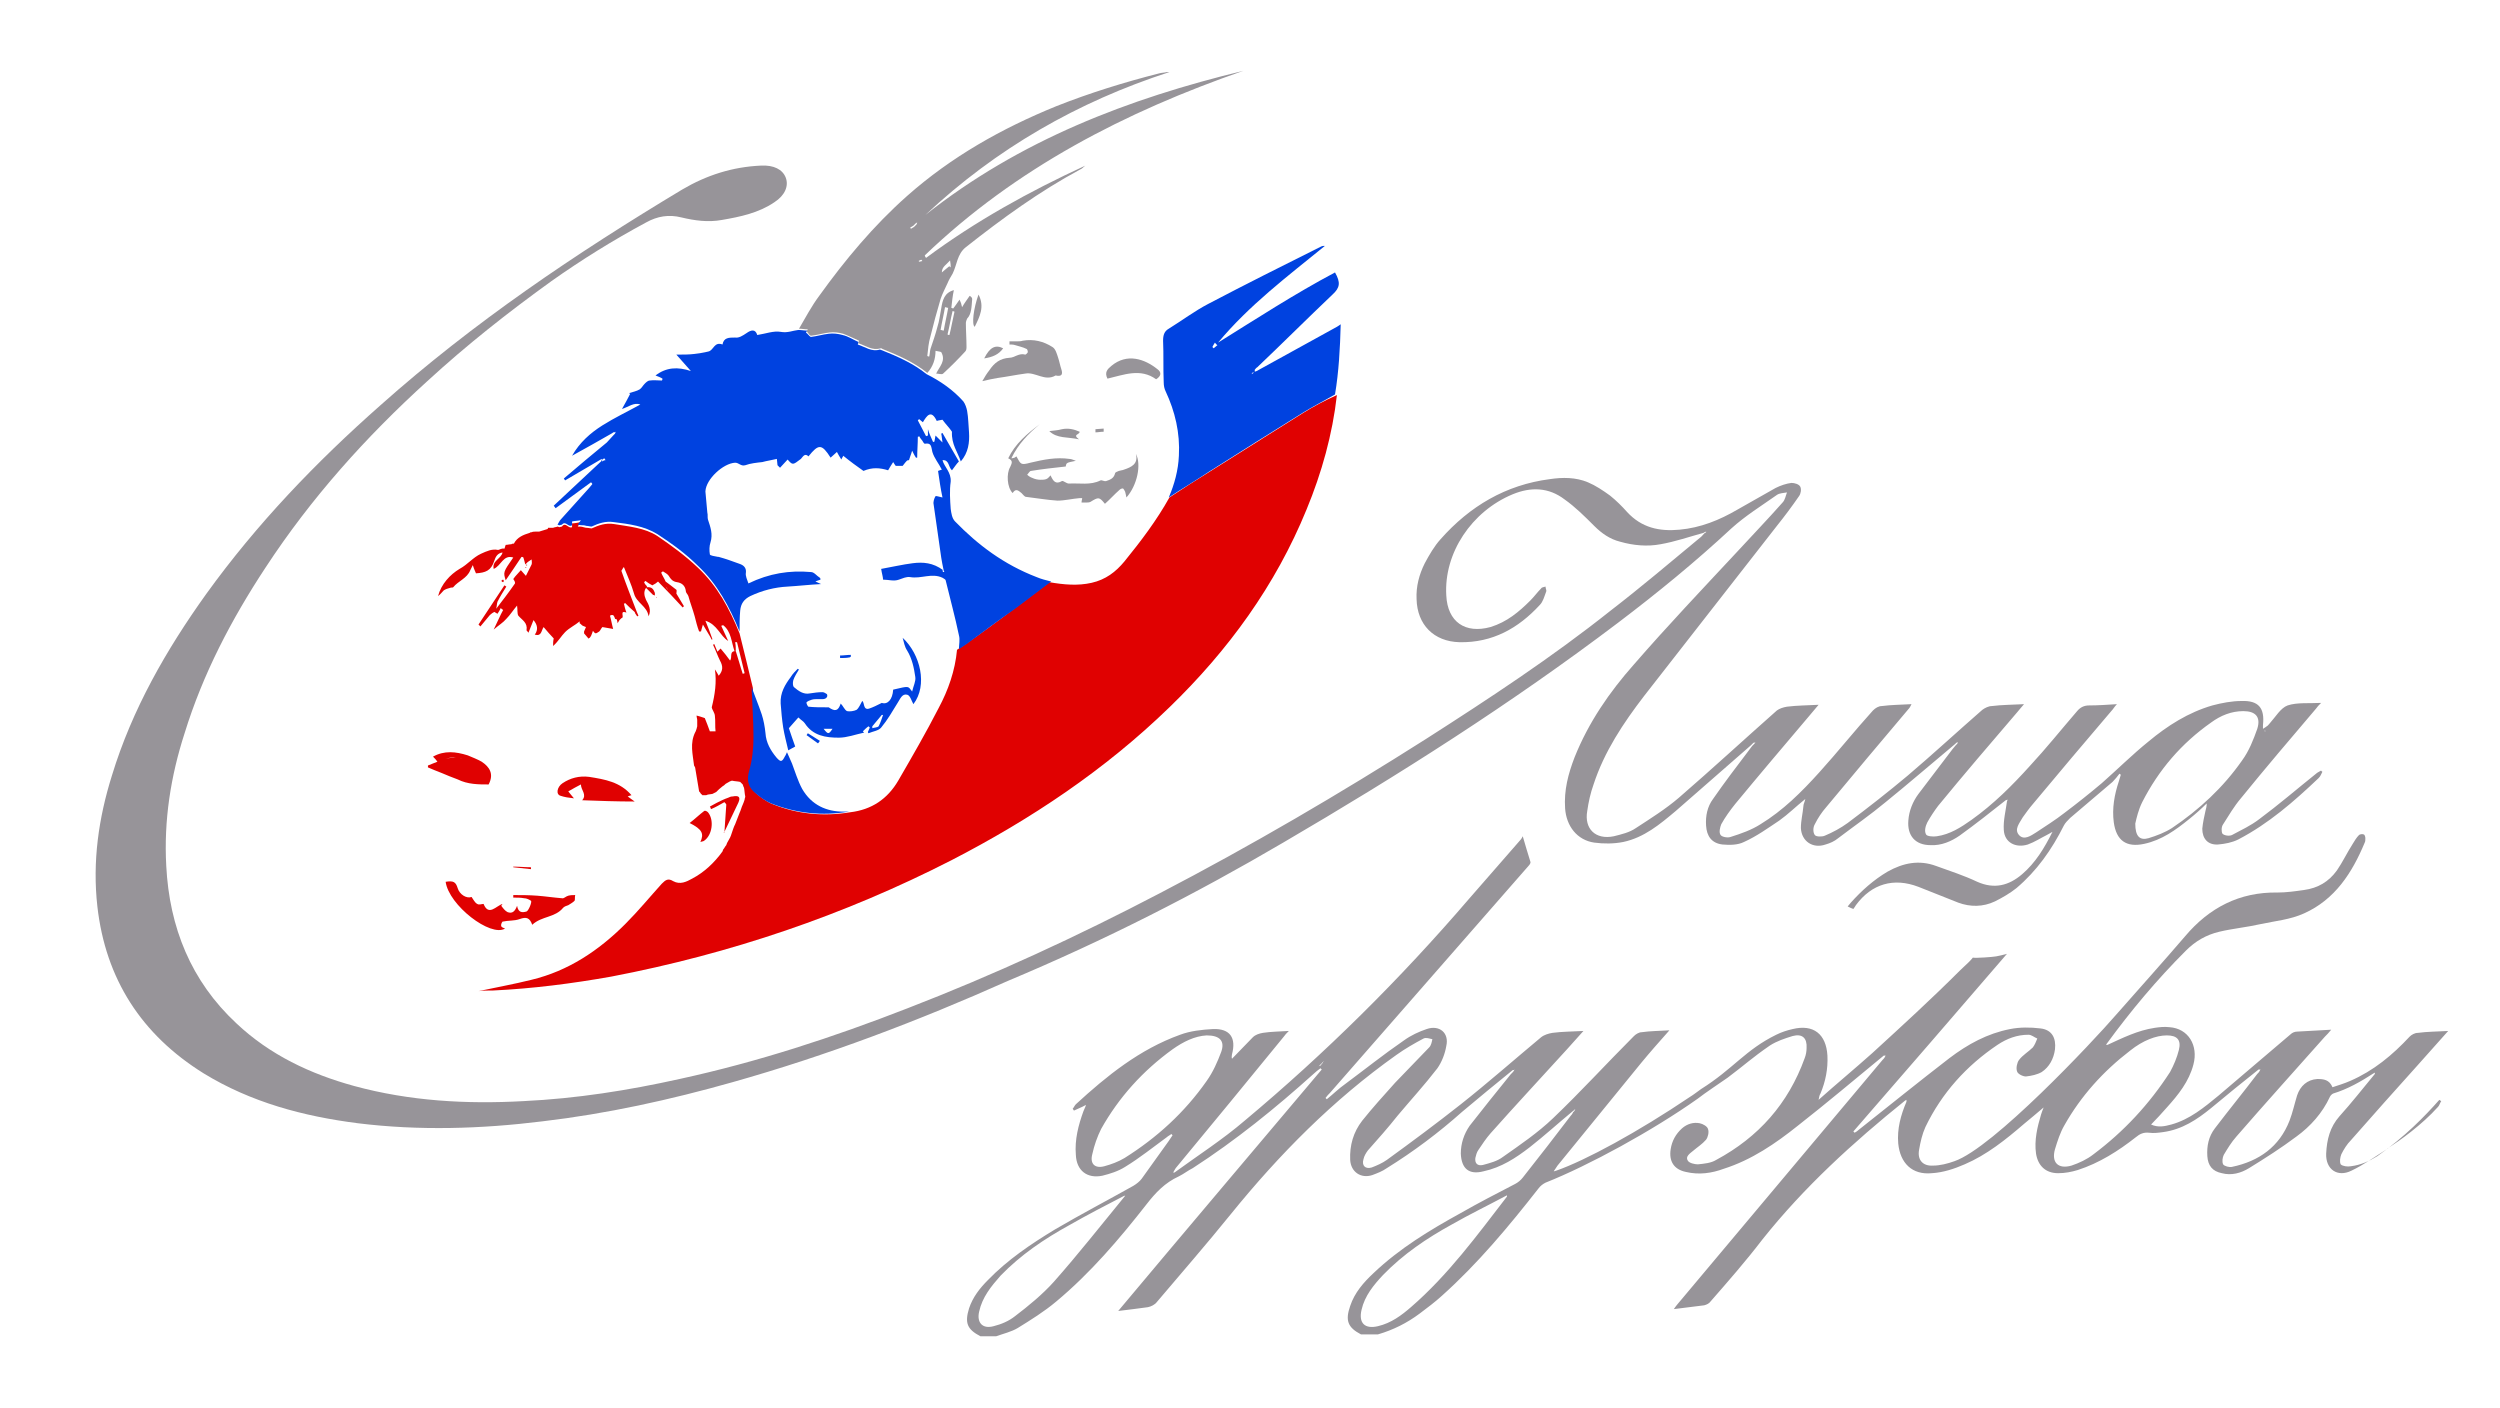 <?xml version="1.0" encoding="UTF-8"?> <!-- Generator: Adobe Illustrator 26.0.1, SVG Export Plug-In . SVG Version: 6.00 Build 0) --> <svg xmlns="http://www.w3.org/2000/svg" xmlns:xlink="http://www.w3.org/1999/xlink" id="Слой_1" x="0px" y="0px" viewBox="0 0 395.5 222.8" style="enable-background:new 0 0 395.5 222.8;" xml:space="preserve"> <style type="text/css"> .st0{fill:#979499;} .st1{fill:#E00101;} .st2{fill:#0042E0;} </style> <g> <g> <path class="st0" d="M203,133.3c18.3-10.7,36.1-22,53-34.8c6.2-4.7,12.2-9.6,17.9-14.9c2.2-2,4.8-3.6,7.2-5.3 c0.4-0.3,1.1-0.3,1.6-0.4c-0.2,0.5-0.3,1.2-0.7,1.6c-2.3,2.6-4.8,5.2-7.1,7.7c-5.5,5.9-11.1,11.8-16.4,17.9 c-3.9,4.4-7.2,9.2-9.4,14.7c-1,2.6-1.7,5.2-1.5,8.1c0.2,2.8,1.9,5,4.6,5.4c1.5,0.2,3.1,0.2,4.6-0.1c3.3-0.7,5.8-2.8,8.3-4.9 c4-3.5,7.9-6.9,11.9-10.4c0.1-0.1,0.1-0.1,0.2-0.2c0.1-0.1,0.1-0.1,0.2-0.2c0.1,0,0.2,0,0.3-0.1c0,0.1-0.1,0.1-0.1,0.2 c-0.1,0.1-0.1,0.1-0.2,0.2c-0.1,0.1-0.1,0.1-0.2,0.2c-0.2,0.3-0.4,0.5-0.6,0.8c-1.9,2.5-3.8,5-5.6,7.6c-0.9,1.2-1.2,2.7-1.1,4.2 c0.1,1.7,0.9,2.8,2.6,3c1.1,0.1,2.4,0.1,3.4-0.4c2-0.9,3.8-2.2,5.6-3.4c1.4-1,2.6-2.2,4.1-3.4c-0.1,0.5-0.3,0.8-0.3,1.1 c-0.1,1.2-0.4,2.3-0.4,3.5c0.1,2.1,1.9,3.3,3.9,2.6c0.7-0.2,1.4-0.5,2-1c2.5-1.9,5.1-3.7,7.5-5.7c3.7-3,7.4-6.2,11-9.2 c0.1-0.1,0.1-0.1,0.2-0.2c0.1,0,0.1-0.1,0.2-0.1c0,0.1,0,0.2-0.1,0.3c-0.1,0.1-0.1,0.1-0.2,0.2c-0.2,0.2-0.3,0.4-0.5,0.6 c-1.8,2.4-3.6,4.7-5.4,7.1c-0.9,1.2-1.5,2.7-1.6,4.2c-0.2,2.4,1.1,3.9,3.5,3.9c1.7,0.1,3.3-0.6,4.6-1.5c2.5-1.8,4.9-3.7,7.3-5.6 c0.1,0,0.2-0.1,0.3-0.1c0,0.1-0.1,0.2-0.1,0.3c-0.2,1.5-0.6,3-0.5,4.5c0.1,2,1.9,2.9,3.8,2.3c1.1-0.4,2-1,3-1.5 c0.3-0.2,0.6-0.3,0.9-0.5c-1.3,2.6-2.7,4.9-4.8,6.7c-2.1,1.8-4.4,2.4-7.1,1.2c-2.1-1-4.3-1.7-6.5-2.5c-2.7-1-5.2-0.5-7.7,0.9 c-2.2,1.3-4.1,3-5.8,4.9c-0.2,0.2-0.3,0.4-0.5,0.6c0.4,0.2,0.6,0.3,0.9,0.4c0.2-0.3,0.3-0.4,0.4-0.6c2.5-3.4,6-4.4,9.9-2.9 c2.1,0.8,4.2,1.7,6.3,2.5c1.9,0.7,3.9,0.7,5.8-0.2c1.2-0.6,2.4-1.3,3.4-2.1c3.2-2.7,5.6-6.1,7.5-9.9c0.2-0.4,0.6-0.8,1-1.2 c2.2-1.9,4.5-3.8,6.7-5.7c0.4-0.4,0.8-0.9,1.1-1.3c0.1,0.1,0.2,0.1,0.2,0.2c-0.1,0.3-0.2,0.7-0.3,1c-0.7,2.1-1.1,4.3-0.8,6.5 c0.4,2.9,2,4,4.8,3.4c2.8-0.6,5-2.2,7.1-3.9c1-0.8,1.9-1.6,2.8-2.5c0,0.5-0.1,0.8-0.2,1.2c-0.2,0.9-0.4,1.8-0.5,2.8 c0,1.6,0.9,2.6,2.5,2.5c1.1-0.1,2.2-0.3,3.2-0.8c4.8-2.5,8.8-6,12.7-9.7c0.3-0.3,0.4-0.6,0.6-1c-0.1-0.1-0.2-0.1-0.2-0.2 c-0.3,0.2-0.6,0.3-0.8,0.5c-3,2.4-5.9,4.9-9,7.2c-1.3,1-2.8,1.7-4.3,2.5c-0.4,0.2-1.2,0.1-1.5-0.2c-0.2-0.3-0.2-1.1,0.1-1.5 c0.9-1.4,1.7-2.8,2.8-4.1c3.9-4.8,7.9-9.5,11.9-14.2c0.2-0.3,0.4-0.5,0.8-0.9c-1.9,0.1-3.8-0.1-5.3,0.4c-1.1,0.4-1.9,1.8-2.8,2.8 c-0.2,0.2-0.3,0.4-0.5,0.5c-0.1,0.1-0.3,0.2-0.6,0.4c0-0.3,0-0.5,0-0.6c0.3-2.7-0.7-3.9-3.4-3.8c-1.5,0-3.1,0.3-4.6,0.7 c-3.8,1.1-7.1,3.2-10.1,5.7c-2.6,2.1-4.9,4.4-7.4,6.6c-1.9,1.6-3.9,3.2-5.9,4.7c-1.4,1.1-3,2.1-4.5,3.1c-0.8,0.5-1.9,1.3-2.7,0.4 c-0.8-0.9,0.1-1.9,0.6-2.8c0.5-0.7,1-1.4,1.6-2.1c4.1-4.9,8.2-9.8,12.4-14.7c0.3-0.3,0.5-0.7,0.9-1.1c-1.6,0.1-3,0.2-4.4,0.2 c-0.8,0-1.4,0.3-1.9,0.9c-2.5,2.9-4.9,5.9-7.5,8.7c-2.8,3.1-5.7,6-9.2,8.5c-1.7,1.2-3.4,2.3-5.5,2.6c-0.6,0.1-1.6,0-1.7-0.3 c-0.3-0.5-0.1-1.3,0.2-1.9c0.5-0.9,1.1-1.8,1.7-2.6c4.1-5,8.3-9.9,12.5-14.8c0.3-0.4,0.7-0.8,1.1-1.3c-1.9,0.1-3.5,0.1-5.1,0.3 c-0.5,0-1.1,0.3-1.5,0.6c-3.9,3.4-7.8,7-11.8,10.4c-3.1,2.6-6.3,5.1-9.5,7.5c-1.1,0.8-2.4,1.5-3.6,2c-0.4,0.2-1.4,0.2-1.6-0.1 c-0.3-0.4-0.3-1.2,0-1.7c0.5-1,1.1-1.9,1.8-2.7c4.3-5.2,8.7-10.4,13-15.5c0.2-0.2,0.3-0.4,0.5-0.8c-1.7,0.1-3.2,0.1-4.7,0.3 c-0.5,0-1,0.3-1.4,0.7c-2.9,3.2-5.6,6.6-8.5,9.8c-2.8,3.1-5.7,6-9.3,8.2c-1.4,0.9-3.1,1.5-4.7,2c-0.5,0.2-1.4,0-1.6-0.3 c-0.3-0.4-0.1-1.2,0.1-1.7c0.6-1.1,1.4-2.2,2.2-3.2c3.8-4.6,7.7-9.2,11.6-13.8c0.5-0.6,1-1.2,1.6-1.9c-1.8,0.1-3.4,0.1-5,0.3 c-0.6,0.1-1.2,0.3-1.6,0.6c-5.2,4.6-10.3,9.3-15.5,13.8c-2.1,1.8-4.5,3.3-6.8,4.8c-1,0.7-2.3,1-3.5,1.3c-2.9,0.6-4.7-1.2-4.2-4 c0.2-1.4,0.5-2.8,1-4.2c1.7-5.2,4.7-9.7,8-14c7-9,14-17.9,21-26.9c1.2-1.5,2.4-3.1,3.5-4.7c0.3-0.4,0.4-1.1,0.2-1.5 c-0.2-0.4-0.9-0.6-1.4-0.6c-0.8,0.1-1.7,0.4-2.5,0.8c-2,1.1-4,2.3-6,3.4c-2.9,1.7-5.9,2.9-9.2,3.2c-3.2,0.3-6-0.3-8.3-2.8 c-0.8-0.9-1.7-1.8-2.7-2.6c-1.1-0.8-2.3-1.6-3.5-2.1c-1.9-0.8-4-0.8-6-0.5c-7,0.9-12.7,4.3-17.3,9.5c-1,1.1-1.8,2.5-2.5,3.8 c-0.9,1.8-1.4,3.7-1.3,5.7c0.1,4,2.7,6.7,6.8,6.8c5.2,0.1,9.3-2.2,12.7-5.9c0.5-0.5,0.7-1.3,1-2.1c0.1-0.2-0.1-0.5-0.1-0.8 c-0.3,0.1-0.6,0.1-0.7,0.3c-0.6,0.6-1.1,1.3-1.7,1.9c-1.8,1.8-3.7,3.4-6.3,4.2c-4,1.1-6.8-0.8-7-5c-0.4-6.7,4-13.3,10.5-16 c2.9-1.2,5.7-1.1,8.2,0.8c1.7,1.2,3.2,2.7,4.7,4.2c1.2,1.2,2.5,2.1,4.1,2.5c2.1,0.6,4.3,0.8,6.4,0.4c2.3-0.4,4.6-1.2,6.8-1.8 c0.1-0.1,0.2-0.1,0.4-0.2c0,0,0,0.1,0,0.1c-0.1,0.1-0.2,0.1-0.3,0.2c-0.2,0.2-0.4,0.5-0.7,0.7c-4.7,3.9-9.3,7.8-14.1,11.5 c-9.3,7.4-19.2,13.9-29.2,20.3c-13.7,8.7-27.7,16.9-42.1,24.4c-13,6.8-26.2,12.9-39.9,18.2c-11.8,4.6-23.7,8.5-36.1,11.2 c-8.1,1.8-16.3,3.1-24.7,3.5c-9,0.5-18,0-26.8-2.4c-6.9-1.9-13.3-4.9-18.6-9.9c-7.2-6.7-10.6-15.2-11.1-24.9 c-0.4-7.2,0.7-14.2,2.9-21c2.9-9.4,7.4-18,12.8-26.2c7.2-11,15.9-20.7,25.6-29.5c6.2-5.7,12.8-10.9,19.6-15.8 c4.8-3.4,9.8-6.5,15-9.3c1.8-1,3.6-1.3,5.6-0.8c2.1,0.5,4.2,0.8,6.4,0.4c2.9-0.5,5.8-1.1,8.3-2.8c1.7-1.1,2.3-2.6,1.8-3.9 c-0.5-1.3-1.9-2-3.9-1.9c-4.5,0.2-8.6,1.5-12.5,3.8c-16.8,10.1-33,21-47.7,34.1c-10.2,9-19.6,18.8-27.6,29.9 c-6.3,8.8-11.7,18.2-14.9,28.7c-2.1,6.7-3.1,13.6-2.3,20.7c1.3,11.5,7,20.3,16.8,26.4c7.5,4.6,15.8,6.8,24.4,7.9 c9.7,1.2,19.5,0.9,29.2-0.3c10.2-1.2,20.2-3.4,30.1-6.2c14.9-4.2,29.4-9.7,43.5-16C174.9,148.7,189.2,141.4,203,133.3z M358.4,115.6C358.5,115.6,358.5,115.6,358.4,115.6c0,0.1,0,0.1-0.1,0.1c0,0,0,0-0.1-0.1C358.4,115.6,358.4,115.6,358.4,115.6z M349.8,127.2L349.8,127.2L349.8,127.2L349.8,127.2z M338.9,126.9c2.6-5.1,6.2-9.3,10.9-12.6c1.5-1.1,3.2-1.8,5.1-1.8 c1.9,0,2.8,0.9,2.2,2.8c-0.6,1.7-1.3,3.5-2.4,5c-3,4.3-6.8,7.8-11.1,10.7c-1.1,0.7-2.4,1.2-3.7,1.6c-1.4,0.4-2.1-0.3-2.1-2.3 C338,129.4,338.3,128.1,338.9,126.9z"></path> <path class="st0" d="M376.1,182.9c-1.3,0.8-2.6,1.4-4.2,1.6c-0.5,0.1-1.3,0-1.6-0.3c-0.2-0.4-0.1-1.1,0.1-1.6 c0.4-0.8,0.9-1.6,1.5-2.2c3.5-4,7-7.9,10.5-11.8c1.6-1.8,3.2-3.6,4.9-5.5c-1.8,0.1-3.3,0.1-4.8,0.3c-0.5,0-1,0.3-1.3,0.6 c-2.7,2.9-5.7,5.4-9.4,7c-0.9,0.4-1.9,0.7-2.8,1c-0.5-1.2-1.4-1.3-2.4-1.3c-1.6,0.1-2.7,1.1-3.2,2.6c-0.4,1.3-0.7,2.7-1.2,4 c-1.6,4.1-4.8,6.4-9.1,7.3c-0.4,0.1-1.2-0.1-1.4-0.4c-0.2-0.4-0.1-1.1,0.1-1.5c0.6-1,1.2-2,2-2.9c4.6-5.3,9.3-10.5,14-15.8 c0.3-0.3,0.6-0.6,1-1.1c-2,0.1-3.7,0.2-5.4,0.3c-0.4,0-0.8,0.2-1,0.4c-3.8,3.2-7.6,6.5-11.4,9.7c-2.3,1.9-4.6,3.8-7.5,4.6 c-1.1,0.3-2.1,0.5-3.2,0c0.9-0.9,1.7-1.8,2.5-2.7c1.8-2,3.5-4.1,4.2-6.8c0.8-3-0.8-5.7-3.8-5.9c-0.8-0.1-1.6,0-2.3,0.1 c-2.7,0.4-5.1,1.6-7.5,2.7c-0.1,0-0.2,0-0.2,0c0-0.1,0.1-0.2,0.1-0.2c3.8-5.2,7.9-10.1,12.5-14.7c1.5-1.5,3.2-2.5,5.3-3 c2.1-0.5,4.3-0.7,6.5-1.2c2.3-0.5,4.7-0.7,6.9-1.7c4.9-2.2,7.6-6.4,9.6-11.2c0.1-0.2,0.1-0.4,0.1-0.7c0-0.2-0.1-0.6-0.3-0.6 c-0.2-0.1-0.6,0-0.7,0.1c-0.4,0.4-0.7,0.9-1,1.4c-0.9,1.4-1.6,2.9-2.5,4.2c-1.3,1.8-3,2.8-5.2,3.1c-1.4,0.2-2.8,0.4-4.2,0.4 c-6-0.1-10.8,2.4-14.6,6.9c-3.6,4.2-7.3,8.3-10.9,12.4c-3.8,4.4-19.5,21.1-25.6,23.2c-1.1,0.4-2.3,0.7-3.4,0.7 c-1.6,0.1-2.5-0.9-2.2-2.5c0.2-1.2,0.5-2.5,1-3.6c2.6-5.4,6.5-9.7,11.4-13c1.5-1,3.1-1.6,4.9-1.6c0.5,0,0.9,0.4,1.4,0.6 c-0.2,0.5-0.4,1-0.7,1.4c-0.7,0.7-1.6,1.2-2.2,2c-0.3,0.4-0.5,1.3-0.3,1.8c0.1,0.4,0.9,0.8,1.4,0.8c0.9-0.1,1.8-0.3,2.5-0.7 c1.2-0.8,1.9-2.1,2.1-3.6c0.2-1.8-0.5-3.1-2.3-3.3c-1.6-0.2-3.3-0.2-4.8,0.1c-3.6,0.7-6.7,2.4-9.6,4.6c-4.8,3.7-9.5,7.5-14.3,11.3 c-0.2,0.2-0.5,0.4-0.7,0.5c-0.1-0.1-0.1-0.1-0.2-0.2c8.1-9.3,16.2-18.7,24.3-28.1c-0.7,0.2-1.2,0.3-1.7,0.4 c-0.5,0.1-3.2,0.3-3.7,0.2c-0.3,0.4-0.7,0.8-2,2c-4.5,4.5-9.2,8.8-13.9,13.1c-2.8,2.5-5.7,4.9-8.5,7.4c0.1-0.4,0.1-0.7,0.3-1 c0.8-1.9,1.2-3.9,1.1-6c-0.2-3.4-2.2-5-5.5-4.2c-0.9,0.2-1.8,0.5-2.6,0.9c-4.9,2.4-6.8,5.4-11.9,8.6c-0.7,0.5-1.2,0.9-1.7,1.2 c-8.3,5.6-16.6,10.1-21.2,11.7c-0.1,0-0.2,0.1-0.4,0.1c0.1-0.1,0.1-0.2,0.2-0.3c0.1-0.2,0.3-0.4,0.4-0.6 c4.4-5.4,8.8-10.8,13.2-16.2c1.4-1.7,2.9-3.4,4.5-5.2c-1.6,0.1-3,0.1-4.4,0.3c-0.4,0-0.9,0.3-1.2,0.6c-4.3,4.3-8.4,8.8-12.8,13 c-2.4,2.3-5.2,4.2-7.9,6.1c-0.9,0.7-2.1,1-3.2,1.3c-0.9,0.2-1.3-0.3-1.2-1.1c0.1-0.4,0.2-0.9,0.5-1.3c0.6-0.9,1.2-1.8,1.9-2.6 c4-4.5,8.1-8.9,12.1-13.3c0.8-0.9,1.6-1.8,2.6-2.9c-1.8,0.1-3.4,0.1-4.9,0.3c-0.6,0.1-1.3,0.3-1.8,0.7c-4.2,3.5-8.4,7.2-12.7,10.6 c-3.8,3-7.7,5.9-11.7,8.8c-0.7,0.5-1.6,0.9-2.4,1.2c-1,0.3-1.6-0.3-1.3-1.3c0.1-0.5,0.4-1,0.7-1.4c1.6-1.8,3.2-3.6,4.7-5.5 c2.1-2.5,4.3-4.9,6.3-7.5c0.7-1,1.2-2.3,1.4-3.5c0.5-2.1-1.1-3.4-3.1-2.7c-1.2,0.4-2.5,1-3.6,1.8c-3.2,2.2-6.2,4.6-9.3,6.9 c-1,0.7-1.9,1.6-2.9,2.4c-0.1-0.1-0.1-0.1-0.2-0.2c0.2-0.3,0.5-0.6,0.7-0.8c10.5-12,20.9-23.9,31.4-35.9c0.2-0.2,0.4-0.5,0.3-0.7 c-0.4-1.3-0.8-2.6-1.2-4c-0.1,0.2-0.2,0.4-0.3,0.5c-2.7,3.1-5.5,6.3-8.2,9.4c-10.9,12.7-22.7,24.4-35.5,35.1 c-3.5,3-7.4,5.5-11.1,8.2c-0.1,0-0.2,0-0.2,0c0-0.1,0.1-0.1,0.1-0.2c0.1-0.2,0.2-0.3,0.3-0.5c5.7-6.9,11.4-13.8,17.1-20.8 c0.2-0.3,0.4-0.5,0.8-0.9c-1.5,0.1-2.8,0.1-4.1,0.3c-0.6,0.1-1.2,0.3-1.6,0.7c-1.1,1.1-2.2,2.3-3.3,3.4c-0.1-0.3,0-0.5,0-0.7 c0.7-2.6-0.3-4.1-3-4c-1.8,0.1-3.6,0.3-5.2,0.9c-6.4,2.3-11.6,6.5-16.5,11c-0.2,0.2-0.3,0.5-0.5,0.7c0.1,0.1,0.1,0.2,0.2,0.3 c0.6-0.3,1.2-0.5,1.9-0.9c-0.1,0.4-0.3,0.7-0.4,1c-0.8,2.2-1.4,4.5-1.2,6.9c0.1,2.5,1.8,3.8,4.2,3.3c1.2-0.3,2.5-0.7,3.6-1.4 c2.3-1.4,4.4-3.1,6.6-4.7c0.2-0.2,0.5-0.3,0.7-0.5c0.1,0.1,0.1,0.1,0.2,0.2c-0.2,0.3-0.4,0.6-0.6,0.9c-1.4,2-2.9,4-4.3,6 c-0.3,0.4-0.8,0.8-1.3,1.1c-4.1,2.3-8.3,4.5-12.4,6.9c-3.8,2.3-7.5,4.8-10.6,8c-1.3,1.3-2.4,2.7-3,4.5c-0.7,2.3-0.3,3.3,1.8,4.4 c0.8,0,1.7,0,2.5,0c1.1-0.4,2.4-0.7,3.4-1.3c2.1-1.3,4.2-2.6,6.1-4.2c5.4-4.5,10-9.9,14.3-15.4c1.4-1.8,2.9-3.4,5.1-4.4 c0.8-0.4,1.4-0.9,2.2-1.3c6.8-4.4,13.1-9.5,19.1-14.9c0.3-0.3,0.7-0.6,1.1-0.9c0.1,0.1,0.1,0.1,0.2,0.2 c-10.7,12.7-21.4,25.3-32.2,38.2c1.7-0.2,3.2-0.4,4.7-0.6c0.5-0.1,1.1-0.4,1.4-0.8c3.9-4.6,7.9-9.2,11.7-13.9 c7.7-9.5,16.2-18.1,26.2-25.2c1.4-1,2.8-1.8,4.3-2.6c0.4-0.2,0.9,0,1.4,0.1c-0.1,0.5-0.2,1-0.5,1.3c-1.8,1.9-3.6,3.7-5.4,5.6 c-1.8,2-3.6,4-5.2,6c-1.4,1.8-2,3.9-1.9,6.2c0.1,1.9,1.7,3,3.5,2.4c0.8-0.3,1.6-0.6,2.3-1.1c4.2-2.6,8.2-5.6,11.9-8.9 c2.6-2.2,5.3-4.4,8-6.6c0.1,0,0.2,0,0.3-0.1c0,0.1-0.1,0.1-0.1,0.2c-0.2,0.3-0.5,0.5-0.7,0.8c-2.1,2.6-4.2,5.2-6.3,7.9 c-0.9,1.3-1.4,2.8-1.4,4.4c0.1,2.4,1.3,3.4,3.6,2.8c2.8-0.6,5.1-2.1,7.3-3.8c2.3-1.8,4.5-3.8,6.8-5.7c0.1-0.1,0.2-0.1,0.2-0.2 c0.1,0,0.1-0.1,0.2-0.1c0,0.1-0.1,0.1-0.1,0.2c-0.1,0.1-0.1,0.2-0.2,0.2c-0.1,0.2-0.2,0.4-0.4,0.6c-2.5,3.3-5,6.5-7.6,9.8 c-0.3,0.4-0.8,0.8-1.2,1c-2.9,1.5-5.8,3-8.6,4.6c-4.9,2.7-9.7,5.6-13.8,9.5c-1.6,1.5-3,3.1-3.7,5.2c-0.8,2.3-0.4,3.4,1.7,4.5 c0.9,0,1.8,0,2.7,0c2.4-0.7,4.6-1.8,6.6-3.3c1.2-0.9,2.4-1.8,3.5-2.8c5.7-5.1,10.6-11,15.3-17c0.3-0.4,0.7-0.7,1.1-0.9 c6.8-2.7,16.9-8.2,24.1-13.3c1-0.8,3.7-2.6,4.7-3.3c2.8-2.1,3.8-3.1,6.7-5.1c1.1-0.7,2.3-1.1,3.6-1.5c1.5-0.4,2.3,0.3,2.2,1.9 c0,0.5-0.1,1.1-0.3,1.6c-2.6,7.2-7.3,12.5-14,16.1c-0.8,0.5-1.9,0.6-2.9,0.7c-0.5,0-1.4-0.2-1.6-0.6c-0.4-0.6,0.3-1.1,0.8-1.5 c0.7-0.6,1.5-1.1,2.1-1.8c0.3-0.4,0.5-1.2,0.3-1.7c-0.1-0.4-0.8-0.8-1.3-0.9c-1-0.2-2,0.1-2.8,0.8c-1,0.9-1.6,2-1.8,3.3 c-0.3,1.9,0.5,3.2,2.4,3.6c2.1,0.5,4.1,0.2,6-0.5c4.4-1.4,8.2-4,11.7-6.8c4.6-3.6,9.1-7.4,13.6-11.1c0.1,0,0.2,0,0.3,0 c0,0.1-0.1,0.1-0.1,0.2c-0.1,0.2-0.3,0.4-0.4,0.5c-10.8,12.9-21.6,25.7-32.4,38.6c-0.2,0.2-0.3,0.4-0.6,0.8 c1.7-0.2,3.3-0.4,4.8-0.6c0.4-0.1,0.8-0.3,1-0.6c2.8-3.2,5.6-6.4,8.2-9.8c6.6-8.3,14.4-15.4,22.6-22c0.1,0,0.1-0.1,0.2-0.1 c0,0.1,0,0.2,0,0.3c-0.9,2.1-1.5,4.3-1.3,6.6c0.3,3.1,2.2,5,5.3,4.7c1.8-0.1,3.6-0.7,5.2-1.4c3.5-1.5,6.5-3.9,9.4-6.4 c1-0.8,1.9-1.6,3.1-2.6c-0.2,0.5-0.3,0.8-0.4,1.1c-0.6,2-1.1,4.1-0.8,6.2c0.3,1.9,1.5,3.1,3.5,3.1c1.1,0,2.1-0.2,3.1-0.5 c3.4-1.1,6.4-3,9.2-5.2c0.6-0.5,1.2-0.8,2.1-0.7c0.7,0.1,1.5,0,2.2-0.1c3-0.4,5.4-2,7.6-3.8c2.5-2.1,5-4.1,7.5-6.1 c0.1,0,0.2,0,0.3,0c0,0.1-0.1,0.1-0.1,0.2c-0.1,0.2-0.2,0.3-0.4,0.5c-2.2,2.9-4.5,5.7-6.7,8.6c-1,1.3-1.3,2.8-1.2,4.4 c0.1,1.5,0.8,2.4,2.3,2.7c1.5,0.4,3,0,4.3-0.8c2.6-1.6,5.1-3.2,7.5-5c2.2-1.6,4.1-3.7,5.3-6.3c0.1-0.2,0.3-0.4,0.5-0.5 c2.3-0.7,4.4-1.9,6.4-3.2c0.1,0,0.1-0.1,0.2-0.1c0,0.1,0,0.2,0,0.2c-1.9,2.3-3.7,4.6-5.6,6.7c-1.5,1.7-2,3.7-2.1,5.9 c-0.1,2.5,1.8,3.8,4,2.7c1.9-0.9,3.7-2.2,5.6-3.4c0,0,0.1-0.1,0.1-0.1c2-1.3,5.4-3.7,8-6.6c0.2-0.2,0.3-0.6,0.5-0.9 c-0.1-0.1-0.2-0.1-0.3-0.2C383.6,176.6,380.5,179.8,376.1,182.9z M194.3,167.4C194.3,167.4,194.4,167.5,194.3,167.4 c0,0.1,0,0.1,0,0.1C194.3,167.5,194.3,167.5,194.3,167.4C194.3,167.5,194.3,167.4,194.3,167.4z M177.9,189.3 c-3.7,4.5-7.3,9.1-11.2,13.5c-1.8,2-4,3.8-6.1,5.4c-1,0.8-2.2,1.3-3.4,1.6c-1.8,0.5-2.7-0.6-2.3-2.3c0.5-2.3,1.9-4,3.4-5.7 c3.2-3.3,6.9-5.8,10.9-8c2.8-1.6,5.7-3.1,8.6-4.6c0.1,0,0.1,0,0.2-0.1C178,189.2,177.9,189.3,177.9,189.3z M177.9,183.2 c-1,0.6-2.1,1-3.2,1.3c-1.5,0.4-2.3-0.4-1.9-1.9c0.3-1.4,0.8-2.8,1.4-4c2.8-5,6.6-9.2,11.3-12.6c1.7-1.2,3.5-2.1,5.4-2.2 c2.1,0,2.9,0.9,2.3,2.6c-0.6,1.6-1.3,3.2-2.3,4.6C187.4,176,183,180,177.9,183.2z M209,168.5c-0.1,0.1-0.3,0.1-0.4,0.2 c0.1-0.1,0.2-0.2,0.3-0.3c0.1-0.1,0.1-0.1,0.2-0.2c0.1-0.1,0.1-0.1,0.2-0.2c0,0.1,0,0.2-0.1,0.2C209.1,168.3,209,168.4,209,168.5z M209.3,168c0,0,0.1-0.1,0.1-0.1c0,0,0,0.1,0,0.1C209.3,168,209.3,168,209.3,168z M238.4,189.3c-4.7,6.1-9.3,12.4-15.2,17.5 c-1.5,1.3-3.1,2.5-5.2,3c-2.1,0.5-3.1-0.5-2.6-2.6c0.5-2.2,1.9-3.9,3.4-5.5c3.2-3.3,6.9-5.8,10.9-8c2.8-1.6,5.7-3,8.5-4.5 c0.1,0,0.1-0.1,0.2-0.1C238.4,189.2,238.4,189.3,238.4,189.3z M287.3,174.1c0,0,0.1,0,0.1,0C287.4,174.1,287.4,174.1,287.3,174.1 C287.4,174.1,287.3,174.1,287.3,174.1z M331.2,182.6c-1,0.8-2.3,1.4-3.5,1.8c-2.1,0.6-3.2-0.5-2.6-2.6c0.4-1.3,0.8-2.6,1.5-3.8 c2.6-4.6,6.1-8.5,10.4-11.8c2-1.6,4.1-2.4,5.8-2.4c1.6,0,2.3,0.7,1.9,2.3c-0.3,1.2-0.8,2.4-1.4,3.5C340,174.7,336,179,331.2,182.6 z"></path> </g> <g> <g> <path class="st0" d="M153.8,47.3c0-0.2-0.2-0.4-0.4-0.5c-0.4,0.6-0.8,1.1-1.2,1.8c-0.1-0.5-0.2-0.8-0.4-1.2c-0.4,0.6-0.7,1-1,1.4 c-0.1,0-0.2-0.1-0.3-0.1c0.1-0.9,0.2-1.9,0.4-2.8c-1.5,0.4-1.8,1.6-2,2.9c-0.2,1-0.3,2-0.6,2.9c-0.3,1.2-0.7,2.3-1.1,3.5 c-0.1,0.4-0.1,0.8-0.2,1.2c-0.1,0-0.2,0-0.3-0.1c0.1-1,0.2-2.1,0.5-3.1c0.5-2,1-3.9,1.6-5.9c0.3-0.9,0.7-1.6,1.1-2.5 c0.2-0.5,0.5-1,0.8-1.5c0.7-1.4,0.7-3.1,2.1-4.2c5.7-4.5,11.6-8.8,18.1-12.3c0.3-0.1,0.5-0.4,0.8-0.6 c-8.9,4.1-17.4,8.8-25.2,14.6c-0.1-0.1-0.2-0.3-0.2-0.4c14.4-13.8,31.7-22.7,50.4-29.2c-18.2,4.4-35.4,11-50.3,22.8 c11.2-10.5,24.1-17.9,38.6-22.6c-0.1,0-0.2,0-0.4,0c-0.4,0.1-0.8,0.1-1.2,0.2c-5.5,1.4-11,3.1-16.3,5.2 c-8.6,3.5-16.6,8-23.6,14.2c-5.3,4.7-9.8,10.1-13.9,15.8c-1.2,1.6-2.2,3.5-3.2,5.2c0.5,0,0.9,0.1,1.4,0.1 c-0.1,0.1-0.1,0.2-0.2,0.3c0.3,0.3,0.5,0.8,0.8,0.7c0.9-0.1,1.9-0.4,2.8-0.5c0.7-0.1,1.5,0,2.2,0.2c0.8,0.3,1.6,0.7,2.5,1.1 c0,0-0.1,0.2-0.1,0.4c1.2,0.4,2.2,1.2,3.5,0.8c0.1,0,0.2,0,0.3,0.1c2.5,1,5,2.1,7.1,3.8c0.9-1,1.3-2.2,1.3-3.5 c0.4,0.1,0.7,0.1,0.9,0.2c0.8,1.4-0.3,2.3-0.8,3.4c0.4,0,0.9,0.2,1.1,0c1.2-1.1,2.4-2.3,3.5-3.5c0.2-0.2,0.2-0.5,0.2-0.8 c0-1.2-0.1-2.5-0.1-3.7c0-0.2,0.1-0.5,0.2-0.7C153.7,49.7,153.7,48.5,153.8,47.3z M150.3,41.2c0.1,0.5,0.1,0.8,0.1,1.1 c-0.1-0.1-0.2-0.1-0.2-0.2c-0.4,0.3-0.7,0.6-1.2,1C149,42.2,149.7,41.9,150.3,41.2z M145,35.5c-0.1,0.1-0.1,0.1-0.2,0.2 c-0.1,0.1-0.1,0.1-0.2,0.2c-0.2,0.1-0.3,0.2-0.5,0.3c0-0.1-0.1-0.1-0.1-0.2c0.2-0.1,0.3-0.2,0.5-0.3c0.1-0.1,0.1-0.1,0.2-0.2 c0.1-0.1,0.1-0.1,0.2-0.2c0.1,0,0.1-0.1,0.2-0.1C145.1,35.3,145,35.4,145,35.5z M145.4,41.4c0,0,0-0.1-0.1-0.1 c0.2-0.1,0.3-0.2,0.5-0.2c0,0.1,0.1,0.1,0.1,0.2C145.8,41.3,145.6,41.4,145.4,41.4z M148.8,52.2c0.2-1.2,0.5-2.4,0.7-3.6 c0.2,0,0.3,0.1,0.5,0.1c-0.2,1.2-0.5,2.4-0.7,3.6C149.1,52.3,149,52.2,148.8,52.2z M150.2,53c-0.1,0-0.2,0-0.3-0.1 c0.3-1.2,0.5-2.5,0.8-3.7c0.1,0,0.2,0.1,0.3,0.1C150.7,50.6,150.5,51.8,150.2,53z"></path> <path class="st0" d="M177.8,74.3c-0.2,0.1-0.5,0.1-0.8,0.2c-0.2,0.1-0.6,0.2-0.6,0.4c-0.2,0.8-0.8,1-1.4,1.2 c-0.3,0.1-0.7-0.2-0.9-0.1c-1.6,0.8-3.3,0.4-5,0.5c-0.4,0-0.9-0.5-1.1-0.4c-1,0.6-1.4,0-1.8-0.9c-0.2,0.2-0.4,0.5-0.7,0.6 c-0.3,0.1-0.6,0.1-0.9,0.1c-0.4,0-0.9-0.1-1.3-0.3c-0.3-0.1-0.6-0.3-0.8-0.5c0.2-0.2,0.4-0.6,0.6-0.6c1.8-0.3,3.7-0.5,5.5-0.7 c0.1-0.6,0.1-0.6,1.6-0.9c-0.3-0.1-0.7-0.3-1-0.3c-2.1-0.3-4.1,0.1-6.2,0.6c-1.5,0.4-1.5,0.3-2.2-1c-0.1,0.1-0.2,0.1-0.3,0.2 c-0.1,0-0.2,0.1-0.5,0.1c1.1-2.3,2.7-3.9,4.5-5.4c-2,1.5-3.9,3.1-5,5.4c0.9,0.4,0.5,0.9,0.3,1.4c-0.6,1-0.5,3.2,0.4,4.1 c0.5-0.8,0.9-0.4,1.4,0c0.2,0.2,0.5,0.6,0.7,0.6c1.7,0.2,3.4,0.5,5,0.6c1.1,0,2.3-0.3,3.5-0.4c0.1,0,0.2,0,0.4,0 c0,0.2-0.1,0.4-0.1,0.7c0.3,0,0.5,0,0.7,0c0.2,0,0.5,0,0.7-0.1c1.3-0.8,1.4-0.8,2.3,0.3c0.8-0.7,1.5-1.5,2.3-2.2 c0.1-0.1,0.4-0.3,0.6-0.2c0.1,0.1,0.2,0.3,0.3,0.5c0.1,0.3,0.1,0.5,0.2,0.9c1.7-1.9,2.4-5.2,1.5-6.9 C180.1,73.4,179,73.9,177.8,74.3z"></path> <path class="st0" d="M167,59.4C167,59.4,167.1,59.4,167,59.4c0.9,0.2,1.2-0.1,0.9-1c-0.2-0.6-0.3-1.2-0.5-1.8 c-0.2-0.6-0.4-1.4-0.9-1.7c-1.4-0.9-3-1.3-4.7-1c-0.3,0.1-0.6,0.1-0.9,0.1c-0.4,0-0.8,0-1.2,0c0,0.2,0,0.3,0,0.5 c0.3,0,0.6,0,0.9,0.1c0.6,0.2,1.2,0.3,1.8,0.6c0.1,0,0.2,0.3,0.2,0.5c0,0.1-0.3,0.4-0.4,0.4c-1-0.3-1.7,0.5-2.5,0.5 c-1.5,0.1-2.4,0.8-3.2,2c-0.4,0.5-0.7,1-1.1,1.7c0.9-0.2,1.7-0.4,2.4-0.5c1.5-0.2,2.9-0.5,4.4-0.7 C163.8,58.8,165.3,60.4,167,59.4z"></path> <path class="st0" d="M183.1,58.4c-2-1.6-4.8-2.6-7.3-0.5c-0.6,0.5-1.1,1-0.6,2c2.6-0.6,5.2-1.7,7.7,0.1 C183.7,59.5,183.8,58.9,183.1,58.4z"></path> <path class="st0" d="M170.8,68.3c-0.9-0.4-1.8-0.6-2.8-0.4c-0.7,0.2-1.3,0.2-2,0.3c1.2,1.2,2.9,0.9,4.7,1.3 C169.6,68.7,170.8,68.8,170.8,68.3z"></path> <path class="st0" d="M154.2,51.7c0.8-1.6,1.6-3.2,0.6-5.1C154,48.8,153.7,51.4,154.2,51.7z"></path> <path class="st0" d="M155.7,56.7c1.3-0.2,2.3-0.6,3-1.6C157.5,54.5,156.6,54.9,155.7,56.7z"></path> <path class="st0" d="M173.3,68.4c0.4,0,0.8-0.1,1.3-0.1c0,0,0-0.3,0-0.5c-0.4,0-0.9,0.1-1.3,0.1 C173.3,68.1,173.3,68.3,173.3,68.4z"></path> </g> <g> <path class="st1" d="M206.2,65.3c-4.9,3.1-9.9,6.2-14.8,9.3c-2.1,1.3-4.3,2.7-6.4,4.1c-2,3.6-4.5,6.9-7.1,10.1 c-1.4,1.7-3,2.9-5.2,3.4c-2.2,0.5-4.4,0.3-6.7-0.1c-1.9,1.4-3.8,2.9-5.7,4.3c-2.5,1.9-5.1,3.8-7.7,5.6c-0.4,0.3-0.8,0.5-1.2,0.8 c-0.3,3.3-1.4,6.4-2.9,9.2c-2,3.9-4.2,7.7-6.4,11.5c-1.7,2.9-4.2,4.6-7.6,5c-4.2,0.7-8.4,0.3-12.3-1.3c-1-0.4-1.9-1.1-2.7-1.8 c-0.9-0.9-1.2-1.9-0.8-3.3c0.5-1.7,0.7-3.5,0.7-5.3c0-2.7-0.2-5.3-0.3-8c-0.7-2.9-1.4-5.8-2.1-8.6c-1.6-3.9-3.5-7.5-6.6-10.4 c-2-1.9-4.2-3.5-6.4-5c-2-1.3-4.5-1.5-6.9-1.9c-1.3-0.2-2.4,0.2-3.5,0.7c0,0,0,0,0,0c-0.2,0-0.5-0.1-0.8-0.1 c-0.2,0-0.4-0.1-0.5-0.1c-0.3-0.1-0.6-0.1-0.9-0.1c0.2-0.3,0.3-0.5,0.5-0.7c-0.6,0.1-1,0.2-1.4,0.2c0,0.2,0,0.4,0,0.6 c-0.6,0.3-1-0.9-1.6-0.1c-0.1,0-0.3,0.1-0.4,0.1c0,0,0,0,0,0c-0.1,0-0.2-0.1-0.3-0.1c-0.2,0.1-0.5,0.1-0.7,0.2 c-0.2,0-0.5,0-0.7,0c0,0-0.1,0-0.1,0c0,0.1,0,0.1-0.1,0.2c-0.4,0.1-0.9,0.3-1.3,0.4c-0.2,0-0.3,0-0.5,0c-0.2,0-0.5,0-0.7,0.1 c-0.1,0-0.2,0-0.3,0.1c-1,0.3-2,0.7-2.5,1.7c-0.1,0-0.3,0-0.4,0.1c-0.3,0-0.6,0.1-0.9,0.1c-0.1,0.2-0.1,0.4-0.2,0.6 C79.3,86.7,79,87,78.8,87c-1-0.2-1.8,0.2-2.7,0.6c-1.3,0.6-2.1,1.7-3.4,2.4c-1.5,0.9-2.9,2.4-3.4,4.3c0.4-0.3,0.6-0.6,0.9-0.9 c0.3-0.2,0.6-0.3,1-0.4c0.2-0.1,0.4,0,0.5-0.1c0.8-1,2.2-1.4,2.7-2.7c0.1-0.2,0.2-0.4,0.4-0.8c0.2,0.7,0.4,1,0.5,1.3 c1.5-0.1,2.4-0.4,2.9-2c0.2-0.6,0.5-1.2,1.3-1.3c-0.2,1-1.7,1.3-1.4,2.6c1.2-0.5,1.5-2.3,3.1-1.8c-1.6,2.3-1.6,2.3-1.2,3.6 c0.9-1.3,1.7-2.5,2.5-3.7c0.1,0,0.2,0,0.3,0.1c0.1,0.3,0.2,0.7,0.3,1.1c0.2-0.2,0.3-0.3,0.4-0.4c0.2-0.1,0.4-0.3,0.6-0.4 c0,0.3,0.1,0.5,0,0.8c-0.3,0.6-0.6,1.2-0.9,1.8c-0.3-0.3-0.5-0.6-0.8-0.9c-0.3,0.3-0.6,0.7-0.9,1c-0.1,0.1-0.2,0.3-0.3,0.4 c0.2,0.3,0.4,0.6,0.2,0.8c-0.9,1.3-1.9,2.6-2.9,3.9c0,0,0,0,0,0c0,0,0,0,0,0c0.1-0.4,0.1-0.8,0.2-1.1c0.4-0.8,0.9-1.6,1.4-2.4 c-0.1-0.1-0.2-0.1-0.3-0.2c-1.4,2.1-2.7,4.1-4.1,6.2c0.1,0.1,0.2,0.2,0.3,0.3c0.5-0.6,1-1.2,1.5-1.8c0.2-0.2,0.5-0.4,0.7-0.5v0 l0,0c0.2,0.1,0.3,0.2,0.5,0.3c0.2-0.3,0.4-0.6,0.5-0.9c0.1,0.1,0.3,0.2,0.4,0.3c-0.5,0.9-0.9,1.9-1.5,3.1c0.8-0.7,1.5-1.1,2-1.7 c0.6-0.6,1.1-1.4,1.7-2.1c0.1,0.6,0,1.3,0.2,1.6c0.6,0.7,1.5,1.1,1.3,2.3c0,0.1,0.2,0.2,0.3,0.4c0.3-0.7,0.5-1.3,0.8-2 c0.6,0.7,0.8,1.5,0.2,2.3c1.1,0.3,1-0.6,1.4-1.2c0.6,0.7,1.1,1.3,1.6,1.8c-0.1,0.4-0.1,0.8-0.1,1.2c0.8-0.7,1.3-1.6,1.9-2.2 c0.7-0.7,1.6-1.1,2.3-1.7c0,0.1,0,0.2,0,0.3c0.2,0.1,0.3,0.3,0.5,0.4c0.2,0.1,0.3,0.1,0.5,0.2c-0.1,0.2-0.2,0.5-0.3,0.7 c0,0.1,0,0.2,0,0.3c0.2,0.2,0.4,0.5,0.6,0.7c0,0,0,0.1,0.1,0.1c0.1,0,0.1-0.1,0.2-0.1c0.1-0.1,0.1-0.2,0.2-0.3 c0.1-0.2,0.2-0.5,0.3-0.8c0.4,0.5,0.4,0.5,1,0.1c0.2-0.2,0.3-0.5,0.5-0.7c0.6,0.1,1.1,0.2,1.7,0.3c-0.2-0.7-0.3-1.4-0.5-2.1 c0.1,0,0.1-0.1,0.2-0.1c0.1,0,0.2,0,0.3,0c0.1,0.1,0.1,0.2,0.2,0.3c0,0.1,0.1,0.2,0.1,0.3c0.1,0,0.2,0.1,0.3,0.1l0,0 c0,0.2,0.1,0.4,0.1,0.6c0.1-0.2,0.2-0.3,0.3-0.5c0.1-0.1,0.2-0.2,0.3-0.3c0.6-0.1-0.4-1.3,0.8-0.9c-0.2-0.5-0.3-1-0.4-1.4 c0.1,0,0.2-0.1,0.2-0.1c0.5,0.5,1,1,1.6,1.5c0,0-0.1,0-0.1,0c0.1,0.2,0.3,0.4,0.4,0.6c0.1,0,0.2-0.1,0.2-0.1 c-0.1-0.2-0.2-0.5-0.3-0.7c0,0,0,0,0,0c0,0,0,0,0,0c-0.8-2.1-1.6-4.1-2.4-6.4c0.1-0.1,0.2-0.4,0.4-0.6c0.6,1.5,1.2,2.8,1.6,4.2 c0.4,1.5,2.1,2,2.3,3.6c0.5-1,0-1.9-0.4-2.6c-0.3-0.7-0.4-1.3,0-1.9c0.4,0.4,0.8,0.8,1.1,1.1c0,0,0,0,0,0c0.1,0,0.2,0.1,0.3,0.1 c0-0.1,0-0.2,0-0.4c-0.2-0.5-0.4-1-1.3-0.9c0,0,0-0.1,0.1-0.1c-0.2-0.2-0.4-0.4-0.5-0.7c0.1-0.1,0.1-0.1,0.2-0.2 c0.4,0.3,0.7,0.5,1.1,0.7c0.4-0.2,0.7-0.4,0.9-0.6c1.4,1.4,2.6,2.7,3.9,4.1c0.1-0.1,0.2-0.2,0.2-0.2c-0.4-0.7-0.8-1.3-1.2-2 c0-0.2,0.1-0.5,0-0.6c-0.6-0.5-1.2-0.9-1.7-1.3c-0.2-0.5-0.5-0.9-0.7-1.4c0.1-0.1,0.2-0.2,0.3-0.2c0.3,0.2,0.7,0.4,0.9,0.7 c0.3,0.5,0.6,0.9,1.3,1c0.7,0.1,1.3,0.5,1.4,1.4c0,0.3,0.3,0.5,0.4,0.8c0.3,1.1,0.7,2.1,1,3.2c0.2,0.8,0.4,1.6,0.7,2.4 c0.1,0,0.2,0,0.3,0c0.1-0.3,0.1-0.5,0.3-1.1c0.5,0.9,1,1.6,1.4,2.4c0,0,0.1,0,0.1-0.1c-0.3-0.9-0.7-1.9-1.1-2.9 c1.9,0.6,2.3,2.4,3.6,3.2c-0.4-0.8-0.7-1.6-1.1-2.4c0.1,0,0.2-0.1,0.3-0.1c1.3,1,1.3,2.7,1.8,4.1c0.1,0,0.2,0,0.2-0.1 c0-0.4,0-0.9-0.1-1.3c0.1,0,0.2,0,0.3,0c0.4,1.6,0.8,3.3,1.2,4.9c-0.1,0-0.2,0.1-0.3,0.1c-0.4-1.2-0.7-2.4-1.1-3.6 c-1.1,0-0.5,1-0.9,1.5c-0.5-0.7-1-1.3-1.5-1.9c-0.2,0.2-0.3,0.3-0.5,0.5c-0.2-0.4-0.3-0.8-0.5-1.2c-0.1,0-0.1,0.1-0.2,0.1 c0.4,0.8,0.7,1.7,1.1,2.5c0.5,0.9,0.5,1.6-0.2,2.4c-0.2-0.4-0.4-0.7-0.6-1c0.3,2,0,4-0.5,6c0.1,0.5,0.5,0.9,0.5,1.4 c0.1,0.8,0,1.6,0.1,2.4c-0.3,0-0.7,0-0.9,0c-0.3-0.8-0.5-1.4-0.8-2.1c-0.1,0-0.2-0.1-0.3-0.1c-0.1,0.3-0.2,0.6-0.2,0.9 c0.1-0.3,0.2-0.6,0.2-0.9c-0.3-0.1-0.6-0.2-1-0.3c0,0.3,0.1,0.5,0.1,0.7c0,0.3,0,0.6,0,1c0,0.1-0.1,0.3-0.1,0.4 c-0.1,0.2-0.1,0.4-0.2,0.5c-0.9,1.8-0.4,3.5-0.2,5.3c0.1,0.2,0.2,0.3,0.2,0.5c0.2,1.2,0.4,2.4,0.6,3.6c0.1,0.1,0.2,0.2,0.3,0.4 c0.1,0.1,0.2,0.1,0.2,0.2c0.2,0,0.4,0,0.6,0c0.1,0,0.2-0.1,0.3-0.1c0.2,0,0.5-0.1,0.7-0.1c0.2-0.1,0.4-0.2,0.6-0.3 c0.3-0.3,0.6-0.6,1-0.9c0.2-0.1,0.3-0.2,0.5-0.4c0.2-0.1,0.5-0.3,0.7-0.4c0.1,0,0.2-0.1,0.3-0.1c0.4,0.1,0.9,0.1,1.3,0.2 c0.1,0.1,0.3,0.3,0.4,0.4c0.1,0.2,0.1,0.4,0.2,0.5c0.1,0.5,0.1,1,0.2,1.4c0,0.2-0.1,0.3-0.1,0.5c-0.1,0.3-0.2,0.6-0.3,0.8 c-0.2,0.4-0.3,0.9-0.5,1.3c-0.2,0.6-0.5,1.2-0.7,1.8c-0.1,0.2-0.2,0.4-0.3,0.7c-0.2,0.5-0.3,1-0.5,1.4c-0.2,0.3-0.3,0.6-0.5,0.9 c0,0.1-0.1,0.2-0.1,0.3c-0.2,0.2-0.3,0.5-0.5,0.7c0,0.1-0.1,0.2-0.1,0.3c-1.3,1.8-2.9,3.3-4.8,4.3c-0.9,0.5-1.9,1-3,0.4 c-0.8-0.5-1.2-0.2-1.8,0.4c-1.9,2.1-3.7,4.3-5.8,6.4c-4.2,4.2-9,7.4-14.8,8.8c-2.8,0.7-5.6,1.2-8.4,1.8c0.7-0.1,1.5-0.1,2.3-0.1 c6.3-0.3,12.5-1.1,18.7-2.2c18.8-3.6,36.8-9.7,53.8-18.4c12.6-6.5,24.3-14.3,34.5-24.2c9.3-9,16.8-19.3,21.7-31.3 c2.4-5.8,4.1-11.9,4.8-18.1C209.5,63.4,207.8,64.3,206.2,65.3z M71.7,92.5c-0.1-0.1-0.1-0.2-0.2-0.3 C71.6,92.3,71.6,92.4,71.7,92.5L71.7,92.5z M72.3,91.3C72.3,91.3,72.3,91.3,72.3,91.3C72.3,91.3,72.3,91.3,72.3,91.3 C72.3,91.3,72.3,91.3,72.3,91.3z M105.7,93.4c0,0.1,0,0.2,0,0.2C105.8,93.5,105.7,93.5,105.7,93.4c-0.1-0.2-0.3-0.4-0.4-0.6 C105.5,93,105.6,93.2,105.7,93.4z M110.1,115.2c0,0,0.1,0.1,0.1,0.1v0C110.2,115.3,110.1,115.2,110.1,115.2 C110.1,115.2,110.1,115.2,110.1,115.2z M110.5,116.5c0.1,0.1,0.2,0.2,0.3,0.2C110.7,116.6,110.6,116.5,110.5,116.5z"></path> <path class="st1" d="M79.9,146.9c-0.2-0.1-0.6-0.2-0.6-0.4c-0.1-0.2,0.1-0.6,0.2-0.7c0.9-0.2,1.9-0.1,2.7-0.4 c1.1-0.4,1.6-0.2,2,0.9c1.5-1.4,3.6-1.1,4.9-2.7c0.2-0.2,0.5-0.3,0.8-0.4c0.3-0.2,0.7-0.4,1-0.7c0.1-0.2,0-0.6,0.1-0.9 c-0.4,0-0.7,0-1.1,0.1c-0.4,0.1-0.7,0.5-1,0.4c-1.3-0.1-2.6-0.3-3.9-0.4c-1.3-0.1-2.6-0.1-3.8-0.1c0,0.1,0,0.3,0,0.4 c0.6,0,1.2,0,1.7,0.1c0.4,0,0.8,0.2,1.1,0.4c0.2,0.2-0.4,1.6-0.7,1.7c-0.7,0.2-1.3,0.2-1.5-0.9c-0.3,0.8-0.7,1.3-1.5,1 c-0.4-0.2-0.7-0.6-1-1c0.1-0.1,0.1-0.2,0.2-0.3c-1,0.3-2.2,2-3,0c-0.3,0-0.7,0.2-1,0c-0.4-0.2-0.6-0.7-0.9-1.1 c-0.8,0.3-1.9-0.4-2.2-1.4c-0.3-1-0.7-1.2-1.9-1C71,143.2,77.6,148.3,79.9,146.9z"></path> <path class="st1" d="M93.2,122.9c-1.6-0.2-3,0.2-4.2,1c-0.9,0.6-1.1,1.8-0.3,2c0.6,0.2,1.2,0.3,2.1,0.4c-0.4-0.5-0.6-0.7-0.9-1.1 c0.7-0.4,1.4-0.8,2-1.1c0,0.9,1,1.6,0.2,2.5c2.7,0.1,5.5,0.2,8.3,0.2c-0.4-0.3-0.7-0.5-1.1-0.8c0.3-0.1,0.5-0.2,0.6-0.2 C98.1,123.7,95.7,123.3,93.2,122.9z"></path> <path class="st1" d="M72.4,123.3c1.6,0.8,3.3,0.8,4.9,0.8c0.9-1.7,0.1-2.8-1.1-3.6c-0.7-0.4-1.5-0.7-2.2-1c0,0,0,0,0,0 c0,0,0,0,0,0c0,0,0,0,0,0l0,0c-1.9-0.6-3.7-0.8-5.5,0.2c0.3,0.3,0.5,0.5,0.7,0.8c-0.5,0.2-1,0.4-1.5,0.6c0,0.1,0,0.2,0,0.3 c0.7,0.3,1.4,0.6,2.2,0.9c0.4,0.2,0.8,0.3,1.2,0.5c0,0,0,0,0,0C71.4,122.9,71.9,123.1,72.4,123.3z M70.2,120.1L70.2,120.1 c-0.1,0-0.2,0-0.3,0.1C70,120.2,70.1,120.1,70.2,120.1z M73,120c-0.1,0-0.1-0.1-0.2-0.1C72.8,119.9,72.9,119.9,73,120z M72.1,119.8c0,0,0.1,0,0.1-0.1C72.2,119.7,72.1,119.8,72.1,119.8c-0.5,0.1-1,0.1-1.6,0.2C71,119.9,71.6,119.8,72.1,119.8z"></path> <path class="st1" d="M114.6,131.6c0.7-1.5,1.5-3.1,2.2-4.6c0.4-0.9,0.1-1.2-0.9-1c-0.3,0-0.5,0.1-0.7,0.2 c-0.6,0.2-1.2,0.5-1.8,0.8c-0.4,0.2-0.7,0.4-1.1,0.6c0.1,0.1,0.1,0.3,0.2,0.4c0.7-0.3,1.4-0.7,2.1-1.1c0.1,0.1,0.3,0.3,0.3,0.4 c-0.1,1.5-0.2,3-0.3,4.4C114.4,131.7,114.5,131.6,114.6,131.6z"></path> <path class="st1" d="M111.4,128.3c-0.8,0.6-1.5,1.3-2.3,1.9c2,1,2.3,1.7,1.7,3c0.3-0.1,0.5-0.1,0.6-0.2c1.3-0.9,1.6-3.3,0.6-4.5 C111.8,128.3,111.5,128.2,111.4,128.3z"></path> <path class="st1" d="M84,137.2c-0.9,0-1.9-0.1-2.8-0.1c0,0,0,0.1,0,0.1c0.9,0.1,1.9,0.2,2.8,0.3C84,137.5,84,137.3,84,137.2z"></path> <path class="st1" d="M79.7,91.9c0-0.1-0.1-0.2-0.1-0.2c-0.1,0-0.2,0.1-0.3,0.2c0.1,0.1,0.2,0.2,0.3,0.2 C79.6,92.1,79.7,92,79.7,91.9z"></path> <path class="st1" d="M103.9,94.4c0,0,0,0.1-0.1,0.1c0,0,0,0,0.1,0.1C103.9,94.5,103.9,94.5,103.9,94.4 C103.9,94.4,103.9,94.4,103.9,94.4z"></path> <path class="st1" d="M83.1,89.7C83.1,89.7,83,89.7,83.1,89.7c0,0.1,0,0.1,0.1,0.1c0,0,0,0,0.1-0.1C83.2,89.7,83.1,89.7,83.1,89.7 z"></path> <path class="st1" d="M83.3,89.3C83.3,89.3,83.3,89.3,83.3,89.3c-0.1,0.1,0,0.2,0,0.2c0,0,0,0,0.1-0.1 C83.4,89.4,83.4,89.3,83.3,89.3z"></path> </g> <g> <path class="st2" d="M151.1,82.5c-0.5-0.5-0.6-1.3-0.7-2c-0.1-1.4-0.2-2.9,0-4.3c0.1-1.5-1-2.3-1.3-3.4c1.1-0.1,0.9,1.1,1.5,1.6 c0.4-0.5,0.7-1,1.1-1.4c-0.9-1.5-1.7-3-2.6-4.5c-0.1,0-0.1,0.1-0.2,0.1c0.1,0.4,0.1,0.8,0.2,1.4c-0.5-0.5-0.8-0.8-1.1-1.1 c-0.1,0.4-0.1,0.7-0.2,1c-0.1,0-0.1,0-0.2,0c-0.3-0.7-0.6-1.3-0.8-2c0,0.3,0,0.7,0,1c-0.1,0-0.2,0.1-0.3,0.1 c-0.4-0.8-0.9-1.7-1.3-2.5c0.1-0.1,0.1-0.1,0.2-0.2c0.2,0.2,0.4,0.3,0.6,0.5c0.6-1,1.3-2.1,2.2-0.2c0.2-0.1,0.5-0.1,0.9-0.2 c0.5,0.7,1.2,1.4,1.5,1.9c-0.1,2,0.9,3.2,1.4,4.7c1.2-1.4,1.4-3,1.3-4.6c-0.1-1.1-0.1-2.3-0.3-3.4c-0.1-0.5-0.3-1.1-0.6-1.5 c-1.6-1.8-3.6-3.2-5.8-4.3c-2.1-1.7-4.6-2.8-7.1-3.8c-0.1,0-0.2-0.1-0.3-0.1c-1.3,0.4-2.3-0.4-3.5-0.8c0.1-0.2,0.1-0.4,0.1-0.4 c-0.9-0.4-1.6-0.9-2.5-1.1c-0.7-0.2-1.5-0.3-2.2-0.2c-0.9,0.1-1.9,0.4-2.8,0.5c-0.2,0-0.5-0.5-0.8-0.7c0.1-0.1,0.1-0.2,0.2-0.3 c-0.5,0-0.9-0.1-1.4-0.1c-0.9,0.1-1.7,0.5-2.8,0.3c-1.1-0.2-2.4,0.3-3.7,0.5c-0.3-1-1-0.8-1.7-0.3c-0.6,0.4-1.2,0.8-1.8,0.7 c-1,0-1.8,0-2,1.1c-1.3-0.5-1.4,0.9-2.2,1.1c-0.8,0.2-1.5,0.3-2.3,0.4c-0.8,0.1-1.7,0.1-2.8,0.1c0.8,0.9,1.5,1.7,2.3,2.6 c-2.1-0.7-3.9-0.6-5.6,0.7c0.5,0.2,0.8,0.3,1.1,0.5c0,0.1,0,0.2-0.1,0.3c-0.6,0-1.3-0.1-1.9,0c-0.3,0-0.6,0.3-0.8,0.5 c-0.3,0.3-0.5,0.7-0.8,0.9c-0.5,0.3-1.1,0.4-1.7,0.6c0.1,0,0.1,0.1,0.2,0.1c-0.4,0.8-0.8,1.5-1.3,2.4c1-0.3,1.9-1.1,2.9-0.7 c-2,1.1-4.1,2.1-6,3.3c-1.9,1.2-3.6,2.7-4.8,4.8c2.2-1.2,4.3-2.4,6.4-3.6c0,0,0.1-0.1,0.1-0.1c0.1,0,0.3,0,0.4-0.1 c0,0.1-0.1,0.2-0.1,0.3c-0.1,0.1-0.1,0.1-0.2,0.2c-0.4,0.4-0.7,0.8-1.1,1.2c-2.3,1.9-4.6,3.8-6.8,5.7c0.1,0.1,0.1,0.2,0.2,0.3 c1.9-1.1,3.9-2.3,5.8-3.4c0,0.1,0.1,0.1,0.1,0.2c-2.6,2.4-5.1,4.8-7.7,7.2c0.1,0.1,0.2,0.3,0.3,0.4c1.9-1.4,3.7-2.7,5.6-4.1 c0.1,0.1,0.2,0.2,0.2,0.3c-0.2,0.2-0.3,0.4-0.5,0.6c-1.5,1.7-3,3.3-4.5,5c-0.2,0.2-0.3,0.5-0.5,0.8c0.1,0,0.2,0.1,0.3,0.1l0,0 c0.1,0,0.3-0.1,0.4-0.1c0.6-0.7,1,0.5,1.6,0.1c0-0.1,0-0.3,0-0.6c0.4-0.1,0.9-0.1,1.4-0.2c-0.2,0.3-0.3,0.4-0.5,0.7 c0.4,0.1,0.7,0.1,0.9,0.1c0.2,0,0.4,0.1,0.5,0.1c0.3,0,0.5,0.1,0.8,0.1c1.1-0.5,2.2-0.9,3.5-0.7c2.4,0.3,4.8,0.6,6.9,1.9 c2.3,1.5,4.5,3.1,6.4,5c3.1,2.9,5,6.5,6.6,10.4c0-1.1,0-2.2,0.1-3.3c0.1-1.1,0.6-1.8,1.6-2.3c1.9-0.9,3.9-1.4,5.9-1.5 c1.7-0.1,3.4-0.3,5.3-0.4c-0.2-0.1-0.5-0.2-0.9-0.4c0.4-0.2,0.6-0.2,0.8-0.3c0-0.1,0-0.2-0.1-0.3c-0.5-0.3-0.9-0.9-1.4-0.9 c-3.4-0.3-6.6,0.2-9.9,1.8c-0.2-0.6-0.5-1.2-0.4-1.7c0.1-0.8-0.4-1.2-1-1.4c-1.1-0.4-2.2-0.8-3.3-1.1c0,0-0.1,0-0.1,0 c-0.5-0.1-1.3-0.2-1.3-0.4c-0.1-0.6-0.1-1.3,0.1-1.9c0.4-1.3,0-2.4-0.4-3.6c-0.1-0.3,0-0.8-0.1-1.1c-0.1-1.1-0.2-2.2-0.3-3.3 c0,0,0-0.1,0-0.1c0.1-1.9,2.8-4.4,4.7-4.5c0.6,0,0.9,0.6,1.6,0.4c0.8-0.3,1.8-0.4,2.7-0.5c0.7-0.2,1.5-0.3,2.3-0.5 c0,0.3,0.1,0.7,0.1,1c0.1,0.1,0.3,0.3,0.4,0.4c0.4-0.4,0.8-0.9,1.2-1.3c0.8,0.9,0.8,0.9,2.1-0.1c0.3-0.3,0.6-1,1.2-0.4 c1.6-2,2.1-2,3.5,0.2c0.3-0.3,0.6-0.5,1-0.9c0.2,0.4,0.4,0.7,0.7,1.2c0.1-0.3,0.3-0.5,0.3-0.6c1.1,0.9,2.2,1.7,3.2,2.4 c1.4-0.6,2.6-0.5,3.9-0.1c0.2-0.4,0.5-0.8,0.8-1.3c0.2,0.3,0.3,0.5,0.4,0.6c0.3,0,0.6,0,1.1,0c0.7-0.9,0.7-0.9,1-0.9 c0.1-0.4,0.3-0.8,0.5-1.5c0.3,0.6,0.4,0.8,0.6,1.1c0.1,0,0.1,0,0.2,0c0-1.1,0.1-2.2,0.1-3.3c0.1,0,0.1,0,0.2-0.1 c0.2,0.3,0.3,0.5,0.5,0.7c0.1,0.2,0.3,0.5,0.4,0.5c1.1-0.2,1,0.5,1.2,1.3c0.3,1,1,1.8,1.5,2.8c-0.1,0-0.3,0.1-0.6,0.2 c0.2,1.4,0.4,2.8,0.7,4.2c-0.5-0.1-1.1-0.3-1.1-0.2c-0.2,0.3-0.4,0.9-0.3,1.3c0.4,2.8,0.8,5.6,1.2,8.4c0.1,0.6,0.2,1.2,0.4,2.1 c0,0,0.1,0.1,0.1,0.1c-0.1,0.1-0.1,0.1-0.2,0.1c0-0.1-0.1-0.1-0.1-0.2c0,0,0-0.1,0.1-0.1c-1.6-1.2-3.2-1.3-4.8-1.1 c-1.6,0.2-3.3,0.6-5,0.9c0.1,0.7,0.3,1.3,0.3,1.7c0.9,0,1.7,0.3,2.5,0c0.6-0.2,1.2-0.5,1.8-0.4c1.7,0.3,3.4-0.7,5.1,0.1 c0.2,0.1,0.5,0.3,0.5,0.4c0.7,2.9,1.5,5.8,2.1,8.7c0.2,0.7,0,1.5,0,2.2c0.4-0.3,0.8-0.5,1.2-0.8c2.6-1.9,5.1-3.8,7.7-5.6 c1.9-1.4,3.8-2.9,5.7-4.3c-0.8-0.2-1.6-0.4-2.3-0.7C158.8,89.3,154.7,86.2,151.1,82.5z M95.3,73c-0.1-0.1-0.1-0.1-0.2-0.2 c0.2-0.1,0.3-0.2,0.5-0.3c0.1,0.1,0.1,0.2,0.2,0.3C95.6,72.8,95.4,72.9,95.3,73z"></path> <path class="st2" d="M149,90.2c0,0-0.1-0.1-0.1-0.1c0,0,0,0.1,0,0.1C148.9,90.2,148.9,90.2,149,90.2C149,90.3,149,90.2,149,90.2z "></path> <path class="st2" d="M211.5,51.7c-4.2,2.3-8.5,4.7-12.7,7c-0.1,0-0.2,0.1-0.3,0.1c0-0.1,0-0.2,0-0.3c0.1-0.1,0.2-0.3,0.4-0.4 c4-3.8,7.9-7.7,11.9-11.5c1.2-1.1,1.3-1.9,0.4-3.5c-6.4,3.4-12.4,7.3-18.5,11.1c4.9-5.9,11-10.5,16.9-15.3c-0.2,0-0.4,0-0.6,0.1 c-6,3-12,6-17.9,9.1c-2.1,1.1-4.1,2.6-6.2,3.9c-0.7,0.4-0.9,1-0.9,1.9c0.1,2.2,0,4.4,0.1,6.6c0,0.5,0.1,1,0.3,1.4 c1.5,3.2,2.3,6.6,2.1,10.2c-0.1,2.3-0.7,4.5-1.6,6.6c2.1-1.4,4.3-2.7,6.4-4.1c4.9-3.1,9.8-6.2,14.8-9.3c1.6-1,3.4-1.9,5.1-2.9 c0.6-3.6,0.8-7.3,0.9-11.1C211.8,51.5,211.7,51.6,211.5,51.7z M192,55.1c-0.1-0.1-0.1-0.1-0.2-0.2c0.1-0.2,0.2-0.4,0.4-0.7 c0.1,0.1,0.2,0.3,0.4,0.4C192.4,54.8,192.2,54.9,192,55.1z M198.2,59.1c-0.1,0-0.1,0-0.2,0.1c0-0.1,0.1-0.1,0.1-0.2 c0.1-0.1,0.2-0.1,0.2-0.2C198.3,58.9,198.3,59,198.2,59.1z"></path> <path class="st2" d="M126.9,124.8c-0.7-1.3-1.1-2.7-1.6-4c-0.2-0.5-0.5-1.1-0.8-1.8c-0.2,0.4-0.2,0.5-0.3,0.6 c-0.5,1-0.7,1-1.4,0.2c-0.9-1.1-1.6-2.3-1.7-3.8c-0.1-1-0.3-2.1-0.6-3c-0.5-1.5-1.1-2.9-1.6-4.3c0.1,2.7,0.3,5.3,0.3,8 c0,1.8-0.2,3.6-0.7,5.3c-0.4,1.4-0.1,2.5,0.8,3.3c0.8,0.7,1.7,1.4,2.7,1.8c4,1.6,8.1,2,12.3,1.3c-0.3,0-0.6,0-0.9,0 C130.8,128.4,128.4,127.4,126.9,124.8z"></path> <path class="st2" d="M142.8,100.9c0.2,0.7,0.3,1.4,0.7,2c0.8,1.3,1.1,2.8,1.3,4.2c0.1,0.7-0.3,1.4-0.5,2.3 c-0.7-0.9-0.4-0.9-3-0.3c-0.1,1.6-0.9,2.4-1.8,2.1c-0.8,0.4-1.4,0.7-2,0.9c-1,0.3-0.7-1-1.1-1.2c-0.3,0.5-0.5,1.1-0.9,1.4 c-0.4,0.2-1.1,0.3-1.5,0.2c-0.4-0.2-0.6-0.8-1-1.2c-0.4,1.2-0.9,1.3-1.9,0.6c-1.3,0-2.3,0-3.2-0.1c-0.1,0-0.4-0.6-0.3-0.7 c0.2-0.2,0.5-0.3,0.8-0.4c0.3-0.1,0.7-0.1,1-0.1c0.3,0,0.6,0,0.8,0c0.2,0,0.5-0.1,0.6-0.3c0.1-0.1,0.1-0.4,0-0.5 c-0.2-0.1-0.4-0.3-0.7-0.3c-0.7,0-1.3,0.1-2,0.2c-1,0.2-1.8-0.4-2.5-1c-0.2-0.2-0.2-0.7-0.1-1.1c0.2-0.6,0.6-1.2,0.9-1.7 c-0.1,0-0.2-0.1-0.2-0.1c-0.4,0.4-0.8,0.8-1.1,1.3c-0.9,1.2-1.7,2.5-1.6,4.2c0.1,1.3,0.2,2.5,0.4,3.8c0.2,1.2,0.5,2.3,0.8,3.6 c0.5-0.3,0.8-0.4,1.1-0.6c-0.4-1.1-0.7-2-1-2.9c0.5-0.6,1-1.1,1.5-1.7c0.4,0.4,0.8,0.6,1,0.9c1.3,2,3.3,2.3,5.4,2.3 c1.3,0,2.6-0.5,4-0.8c-0.1-0.1-0.1-0.1-0.2-0.2c0.3-0.3,0.6-0.6,0.9-0.8c0.1,0.1,0.2,0.2,0.2,0.2c-0.1,0.2-0.2,0.5-0.3,0.7 c0,0.1,0.1,0.2,0.1,0.2c0.7-0.3,1.6-0.4,2-0.9c1-1.2,1.8-2.6,2.6-3.9c0.4-0.6,0.7-1.5,1.5-1.3c0.5,0.1,0.7,1,1,1.5 C146.8,108.4,145.6,103.5,142.8,100.9z M130.3,115.3c0.4,0,0.8,0,1.4,0C131.1,116.2,131,116.2,130.3,115.3z M139,114.9 c-0.2,0.2-0.7,0.2-1,0.3c0-0.1,0-0.2,0-0.3c0.5-0.6,1-1.2,1.5-1.8c0.1,0,0.1,0,0.2,0C139.5,113.7,139.3,114.3,139,114.9z"></path> <path class="st2" d="M129.7,117.2c-0.6-0.4-1.3-0.8-1.9-1.2c-0.1,0.1-0.1,0.2-0.2,0.3c0.6,0.4,1.2,0.9,1.8,1.3 C129.5,117.5,129.6,117.4,129.7,117.2z"></path> <path class="st2" d="M134.6,103.9c0-0.1,0-0.2,0-0.3c-0.6,0-1.1,0.1-1.7,0.1c0,0.1,0,0.3,0,0.4c0.5,0,1,0,1.5-0.1 C134.5,104,134.5,103.9,134.6,103.9z"></path> </g> </g> </g> </svg> 
